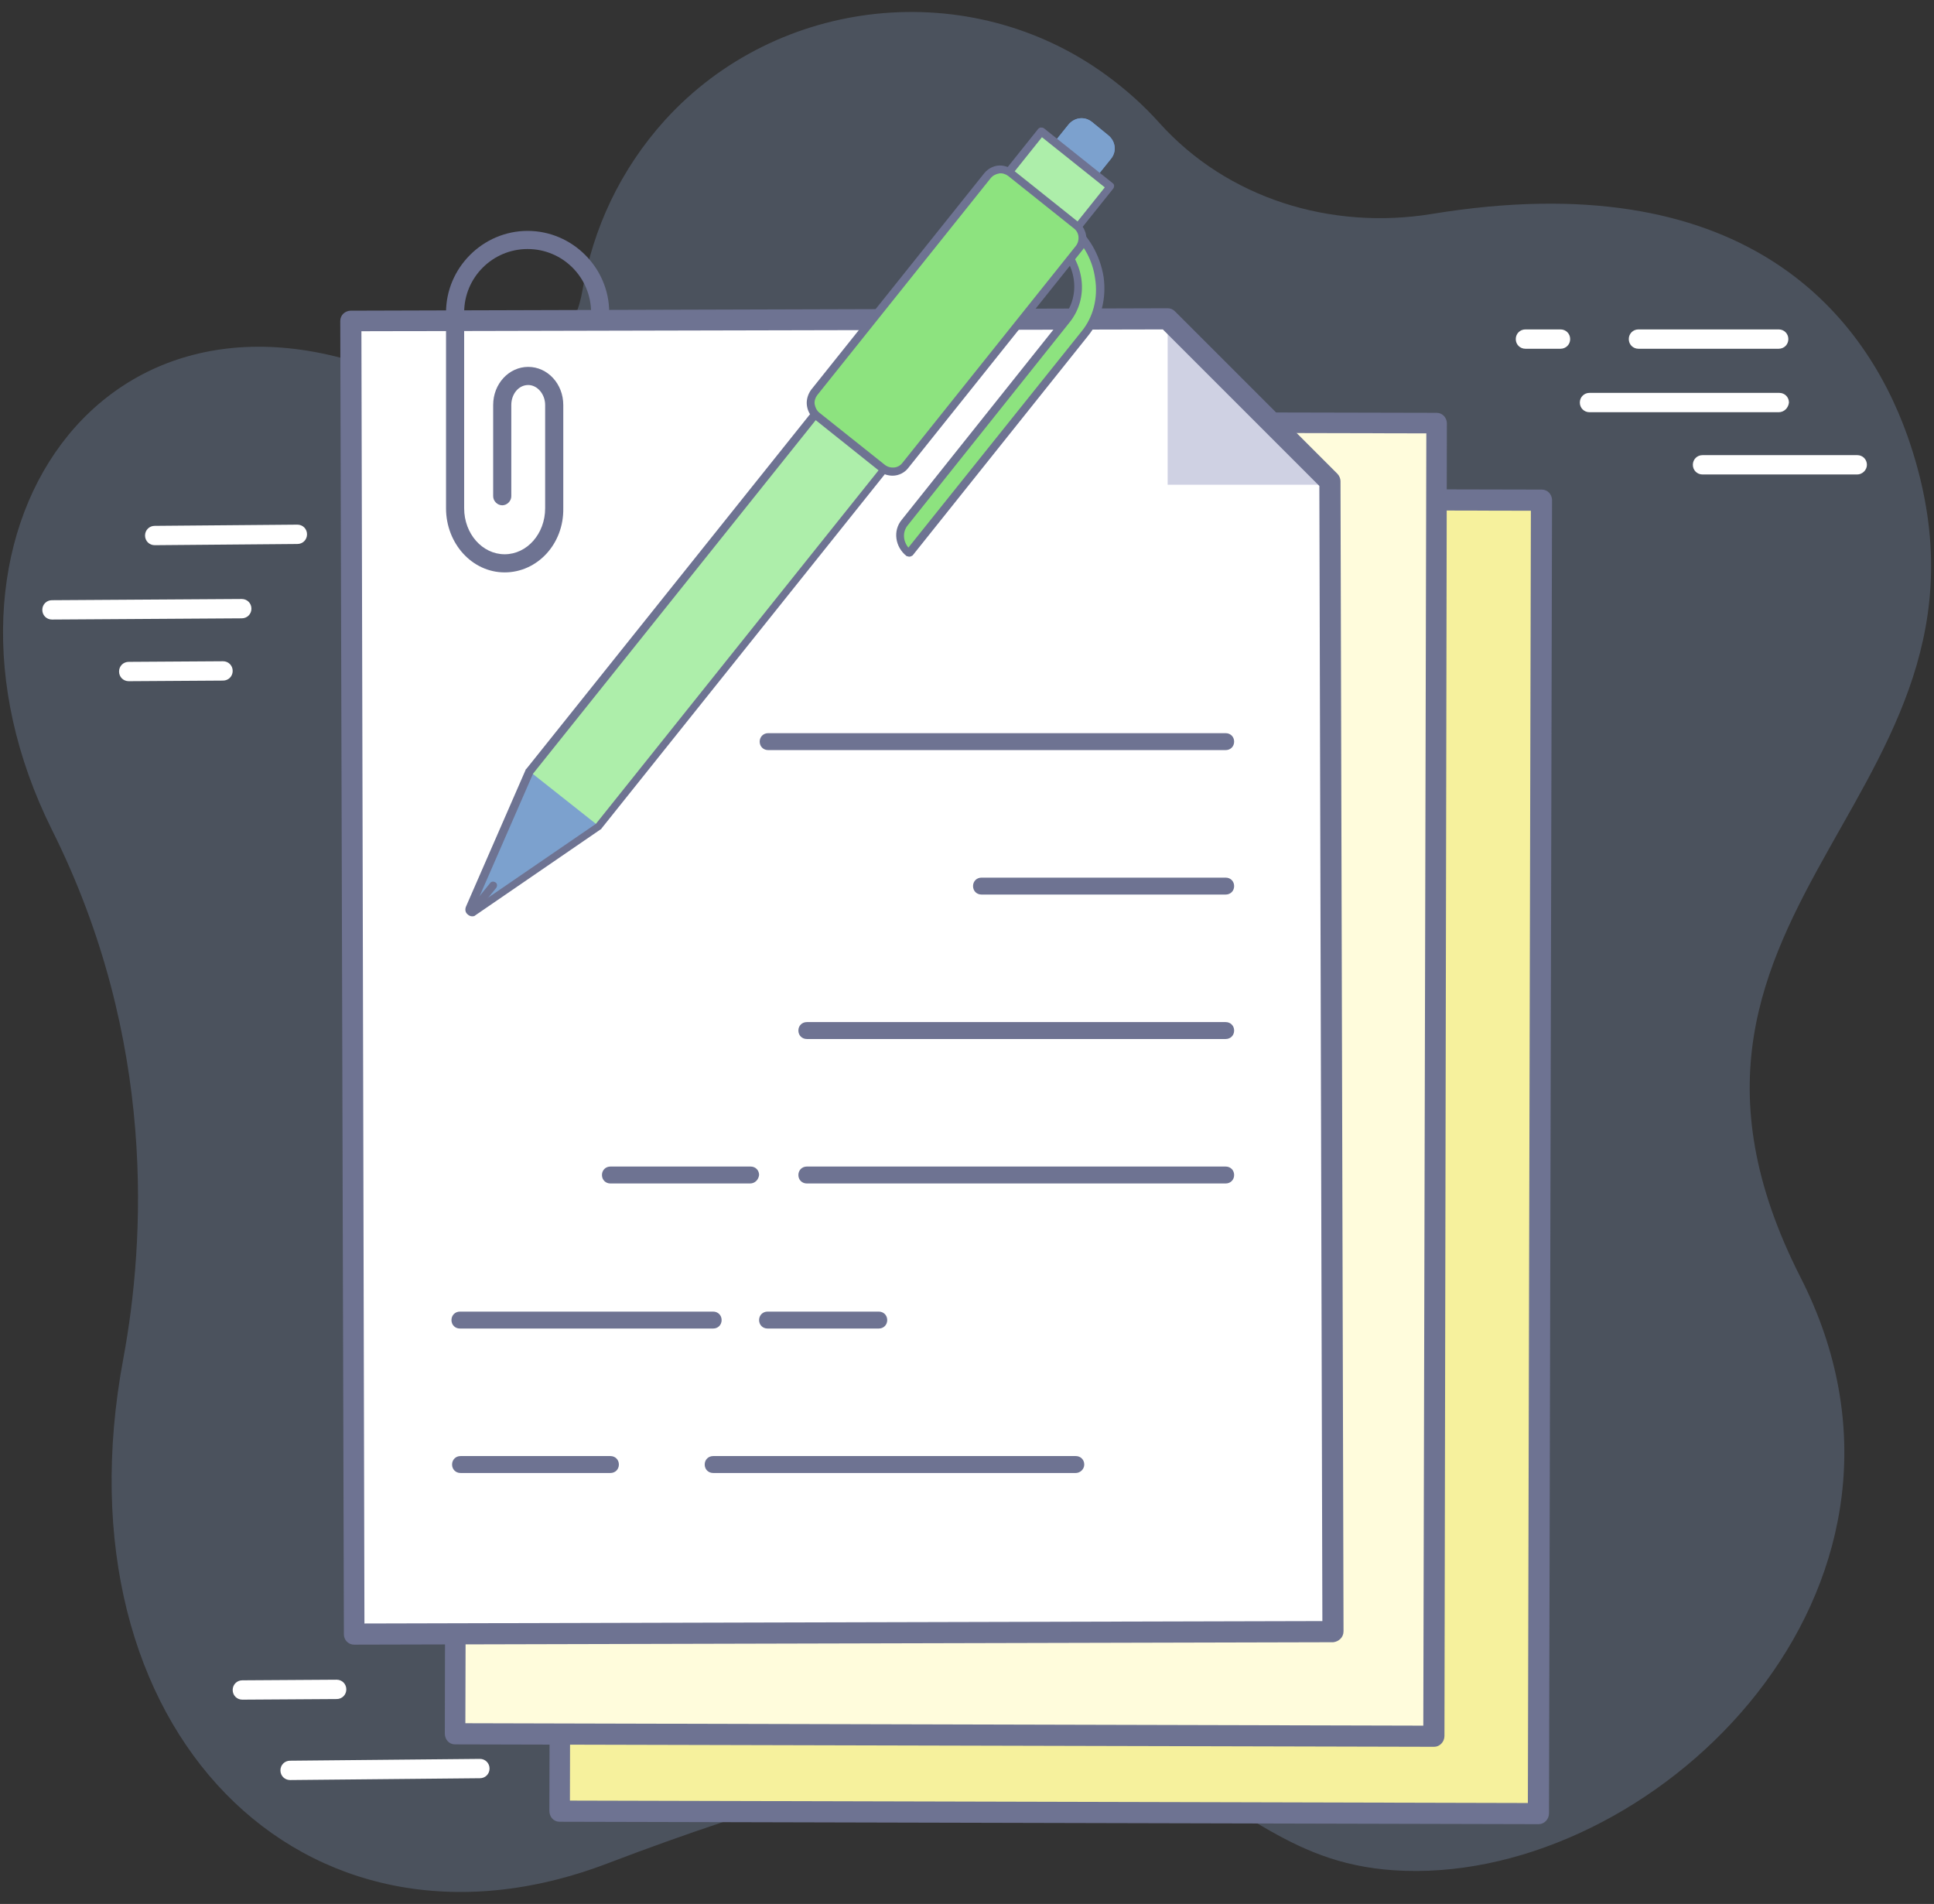 <?xml version="1.0" encoding="utf-8"?>
<!-- Generator: Adobe Illustrator 24.0.1, SVG Export Plug-In . SVG Version: 6.00 Build 0)  -->
<svg version="1.1" id="Layer_1" xmlns:v="https://vecta.io/nano"
	 xmlns="http://www.w3.org/2000/svg" xmlns:xlink="http://www.w3.org/1999/xlink" x="0px" y="0px" viewBox="0 0 320 315"
	 style="enable-background:new 0 0 320 315;" xml:space="preserve">
<rect x="0" y="0" width="320" height="315" fill="#333333" stroke="none"/>
<style type="text/css">
	.st0{opacity:0.25;fill:#94B3DE;enable-background:new    ;}
	.st1{fill:#F6F19D;}
	.st2{fill:#6E7392;}
	.st3{fill:#FFFCDC;}
	.st4{fill:#FFFFFF;}
	.st5{fill:#CFD1E3;}
	.st6{fill:#8DE37F;}
	.st7{fill:#6C98DF;}
	.st8{fill:#7CA1CE;}
	.st9{fill:#ADEEAA;}
</style>
<g>
	<g>
		<path class="st0" d="M297.9,211.3c-31.8-62.5,38.5-80.1,17.7-139.2c-7.4-20.8-27.6-45.1-78.7-36.7c-16.6,2.7-33.8-2.5-45.1-15.1
			c-2.6-2.9-5.5-5.5-8.8-7.9C160.5-4,128.7-0.7,110,19.9c-7.4,8.2-11.9,18-13.6,28c-2.2,13.2-15.9,21.1-28.1,15.6
			c-0.1,0-0.2-0.1-0.3-0.1C17.1,40-15.5,88.9,8.6,137.3c17.4,34.8,15.4,68.1,11.8,87.5c-11.5,61.5,30,102.6,80.1,83.5
			c108.6-41.4,93.3,2.8,135.9,1.2C277.5,307.9,323.2,260.9,297.9,211.3z"/>
		<g>
			<polygon class="st1" points="120,82.4 255.1,82.7 254.6,300 92.6,299.6 93.1,109.4 			"/>
			<path class="st2" d="M254.6,301.8C254.6,301.8,254.6,301.8,254.6,301.8l-162-0.4c-1,0-1.7-0.8-1.7-1.8l0.5-190.3
				c0-0.5,0.2-0.9,0.5-1.2l26.9-26.9c0.3-0.3,0.8-0.5,1.2-0.5c0,0,0,0,0,0L255.1,81c0.5,0,0.9,0.2,1.2,0.5c0.3,0.3,0.5,0.8,0.5,1.2
				L256.3,300C256.3,301,255.5,301.8,254.6,301.8z M94.3,297.9l158.5,0.4l0.5-213.8l-132.7-0.3l-25.9,25.9L94.3,297.9z"/>
		</g>
		<g>
			<polygon class="st3" points="102.7,69.6 237.8,69.9 237.3,287.2 75.3,286.8 75.8,96.6 			"/>
			<path class="st2" d="M237.3,289C237.3,289,237.3,289,237.3,289l-162-0.4c-1,0-1.7-0.8-1.7-1.8L74,96.6c0-0.5,0.2-0.9,0.5-1.2
				l26.9-26.9c0.3-0.3,0.8-0.5,1.2-0.5c0,0,0,0,0,0l135.1,0.3c0.5,0,0.9,0.2,1.2,0.5c0.3,0.3,0.5,0.8,0.5,1.2L239,287.2
				C239,288.2,238.2,289,237.3,289z M77,285.1l158.5,0.4l0.5-213.8l-132.7-0.3L77.5,97.3L77,285.1z"/>
		</g>
		<g>
			<g>
				<polygon class="st4" points="193.2,52.8 58.1,53.1 58.6,270.4 220.6,270 220.2,79.7 				"/>
				<polygon class="st5" points="220.2,79.7 193.2,52.8 193.2,52.8 193.2,80.2 220.2,80.2 				"/>
				<path class="st2" d="M58.6,272.1c-1,0-1.7-0.8-1.7-1.7L56.3,53.1c0-0.5,0.2-0.9,0.5-1.2c0.3-0.3,0.8-0.5,1.2-0.5L193.2,51
					c0,0,0,0,0,0c0.5,0,0.9,0.2,1.2,0.5l26.9,26.9c0.3,0.3,0.5,0.8,0.5,1.2l0.5,190.3c0,1-0.8,1.7-1.7,1.8L58.6,272.1
					C58.6,272.1,58.6,272.1,58.6,272.1z M59.8,54.8l0.5,213.8l158.5-0.4l-0.5-187.8l-25.9-25.9L59.8,54.8z"/>
			</g>
			<g>
				<path class="st2" d="M202.8,171.9h-69.3c-0.8,0-1.4-0.6-1.4-1.4c0-0.8,0.6-1.4,1.4-1.4h69.3c0.8,0,1.4,0.6,1.4,1.4
					C204.2,171.3,203.6,171.9,202.8,171.9z"/>
				<path class="st2" d="M145.4,219.8h-18.4c-0.8,0-1.4-0.6-1.4-1.4s0.6-1.4,1.4-1.4h18.4c0.8,0,1.4,0.6,1.4,1.4
					S146.2,219.8,145.4,219.8z"/>
				<path class="st2" d="M118,219.8L118,219.8l-41.9,0c-0.8,0-1.4-0.6-1.4-1.4s0.6-1.4,1.4-1.4l41.9,0c0.8,0,1.4,0.6,1.4,1.4
					S118.8,219.8,118,219.8z"/>
				<path class="st2" d="M202.8,124.1h-75.7c-0.8,0-1.4-0.6-1.4-1.4s0.6-1.4,1.4-1.4h75.7c0.8,0,1.4,0.6,1.4,1.4
					S203.6,124.1,202.8,124.1z"/>
				<path class="st2" d="M178,243.7H118c-0.8,0-1.4-0.6-1.4-1.4c0-0.8,0.6-1.4,1.4-1.4H178c0.8,0,1.4,0.6,1.4,1.4
					C179.4,243.1,178.7,243.7,178,243.7z"/>
				<path class="st2" d="M101,243.7H76.2c-0.8,0-1.4-0.6-1.4-1.4c0-0.8,0.6-1.4,1.4-1.4H101c0.8,0,1.4,0.6,1.4,1.4
					C102.4,243.1,101.8,243.7,101,243.7z"/>
				<g>
					<path class="st2" d="M202.8,148h-40.4c-0.8,0-1.4-0.6-1.4-1.4c0-0.8,0.6-1.4,1.4-1.4h40.4c0.8,0,1.4,0.6,1.4,1.4
						C204.2,147.4,203.6,148,202.8,148z"/>
				</g>
				<g>
					<path class="st2" d="M124.1,195.8H101c-0.8,0-1.4-0.6-1.4-1.4c0-0.8,0.6-1.4,1.4-1.4h23.2c0.8,0,1.4,0.6,1.4,1.4
						C125.5,195.2,124.9,195.8,124.1,195.8z"/>
					<path class="st2" d="M202.8,195.8h-69.3c-0.8,0-1.4-0.6-1.4-1.4c0-0.8,0.6-1.4,1.4-1.4h69.3c0.8,0,1.4,0.6,1.4,1.4
						C204.2,195.2,203.6,195.8,202.8,195.8z"/>
				</g>
			</g>
		</g>
		<path class="st2" d="M83.5,94.7c-5.4,0-9.7-4.8-9.7-10.6V51.7c0-7.4,6.1-13.5,13.5-13.5c7.4,0,13.5,6.1,13.5,13.5
			c0,0.8-0.7,1.5-1.5,1.5c-0.8,0-1.5-0.7-1.5-1.5c0-5.8-4.7-10.5-10.5-10.5s-10.5,4.7-10.5,10.5v32.4c0,4.2,3,7.6,6.7,7.6
			c3.7,0,6.7-3.4,6.7-7.6V67c0-1.8-1.3-3.3-2.8-3.3c-1.6,0-2.8,1.5-2.8,3.3v15.1c0,0.8-0.7,1.5-1.5,1.5c-0.8,0-1.5-0.7-1.5-1.5V67
			c0-3.5,2.6-6.3,5.8-6.3c3.2,0,5.8,2.8,5.8,6.3v17.1C93.3,90,88.9,94.7,83.5,94.7z"/>
		<g>
			<path class="st4" d="M21.3,112.7c-0.9,0-1.6-0.7-1.6-1.6c0-0.9,0.7-1.6,1.6-1.6l15.6-0.1c0,0,0,0,0,0c0.9,0,1.6,0.7,1.6,1.6
				c0,0.9-0.7,1.6-1.6,1.6L21.3,112.7C21.3,112.7,21.3,112.7,21.3,112.7z"/>
			<path class="st4" d="M25.6,90.2c-0.9,0-1.6-0.7-1.6-1.6c0-0.9,0.7-1.6,1.6-1.6l23.6-0.2c0,0,0,0,0,0c0.9,0,1.6,0.7,1.6,1.6
				c0,0.9-0.7,1.6-1.6,1.6L25.6,90.2C25.6,90.2,25.6,90.2,25.6,90.2z"/>
			<g>
				<path class="st4" d="M8.6,102.5c-0.9,0-1.6-0.7-1.6-1.6c0-0.9,0.7-1.6,1.6-1.6L40,99.1c0,0,0,0,0,0c0.9,0,1.6,0.7,1.6,1.6
					c0,0.9-0.7,1.6-1.6,1.6L8.6,102.5C8.6,102.5,8.6,102.5,8.6,102.5z"/>
			</g>
		</g>
		<g>
			<path class="st4" d="M294.3,57.7h-23.2c-0.9,0-1.6-0.7-1.6-1.6c0-0.9,0.7-1.6,1.6-1.6h23.2c0.9,0,1.6,0.7,1.6,1.6
				C295.9,57,295.2,57.7,294.3,57.7z"/>
			<path class="st4" d="M307.3,78.5h-25.6c-0.9,0-1.6-0.7-1.6-1.6c0-0.9,0.7-1.6,1.6-1.6h25.6c0.9,0,1.6,0.7,1.6,1.6
				C308.9,77.8,308.1,78.5,307.3,78.5z"/>
			<g>
				<path class="st4" d="M294.3,68.2H263c-0.9,0-1.6-0.7-1.6-1.6c0-0.9,0.7-1.6,1.6-1.6h31.4c0.9,0,1.6,0.7,1.6,1.6
					C295.9,67.5,295.2,68.2,294.3,68.2z"/>
			</g>
			<path class="st4" d="M258.2,57.7h-5.8c-0.9,0-1.6-0.7-1.6-1.6c0-0.9,0.7-1.6,1.6-1.6h5.8c0.9,0,1.6,0.7,1.6,1.6
				C259.8,57,259.1,57.7,258.2,57.7z"/>
		</g>
		<g>
			<path class="st4" d="M40.1,281.2c-0.9,0-1.6-0.7-1.6-1.6c0-0.9,0.7-1.6,1.6-1.6l15.6-0.1c0,0,0,0,0,0c0.9,0,1.6,0.7,1.6,1.6
				c0,0.9-0.7,1.6-1.6,1.6L40.1,281.2C40.1,281.2,40.1,281.2,40.1,281.2z"/>
			<g>
				<path class="st4" d="M48,294.5c-0.9,0-1.6-0.7-1.6-1.6c0-0.9,0.7-1.6,1.6-1.6l31.4-0.3c0,0,0,0,0,0c0.9,0,1.6,0.7,1.6,1.6
					c0,0.9-0.7,1.6-1.6,1.6L48,294.5C48,294.5,48,294.5,48,294.5z"/>
			</g>
		</g>
	</g>
	<g>
		<g>
			<path class="st6" d="M150.4,91.5L150.4,91.5c-1.6-1.3-1.9-3.6-0.7-5.1l26.8-33.6c3.1-3.8,2.3-9.6-1.8-12.9l2.2-2.7
				c5.7,4.5,6.8,12.6,2.5,18L150.4,91.5z"/>
			<path class="st2" d="M150.4,92.1c-0.1,0-0.3-0.1-0.4-0.1c-1.9-1.5-2.3-4.2-0.8-6L176,52.4c2.9-3.6,2.1-8.9-1.7-12
				c-0.3-0.2-0.3-0.6-0.1-0.9l2.2-2.7c0.1-0.1,0.3-0.2,0.4-0.2c0.2,0,0.3,0,0.5,0.1c2.9,2.3,4.7,5.5,5.3,9.1
				c0.5,3.6-0.4,7.1-2.6,9.8l-29,36.3C150.8,92,150.7,92.1,150.4,92.1C150.5,92.1,150.4,92.1,150.4,92.1z M175.6,39.9
				c3.9,3.6,4.6,9.4,1.4,13.4l-26.8,33.6c-0.9,1.1-0.8,2.6,0.1,3.7l28.6-35.7c2-2.4,2.8-5.6,2.3-8.8c-0.4-3-1.9-5.8-4.3-7.8
				L175.6,39.9z"/>
		</g>
		<g>
			<path class="st7" d="M175,32.8l-2.7-2.2c-1.2-1-1.4-2.7-0.4-3.9l4.9-6.1c1-1.2,2.7-1.4,3.9-0.4l2.7,2.2c1.2,1,1.4,2.7,0.4,3.9
				l-4.9,6.1C177.9,33.6,176.2,33.8,175,32.8z"/>
			<path class="st8" d="M175,32.8l-2.7-2.2c-1.2-1-1.4-2.7-0.4-3.9l4.9-6.1c1-1.2,2.7-1.4,3.9-0.4l2.7,2.2c1.2,1,1.4,2.7,0.4,3.9
				l-4.9,6.1C177.9,33.6,176.2,33.8,175,32.8z"/>
			<path class="st9" d="M172.3,21.7l11.4,9.1L99,136.7l-20.7,14.2c-0.4,0.3-0.8-0.1-0.7-0.6l9.9-22.7L172.3,21.7z"/>
			<path class="st8" d="M99.1,136.7L99.1,136.7l-20.7,14.2c-0.4,0.3-0.8-0.1-0.7-0.6l9.9-22.7L99.1,136.7z"/>
			<path class="st2" d="M78.1,151.6c-0.2,0-0.5-0.1-0.7-0.3c-0.4-0.3-0.5-0.8-0.3-1.3l9.9-22.7c0-0.1,0.1-0.1,0.1-0.1l84.7-105.9
				c0.1-0.1,0.3-0.2,0.4-0.2c0.2,0,0.3,0,0.5,0.1l11.4,9.1c0.3,0.2,0.3,0.6,0.1,0.9L99.5,137.1c0,0.1-0.1,0.1-0.1,0.1l-20.7,14.2
				C78.5,151.6,78.3,151.6,78.1,151.6z M88.2,128l-9.6,22l20-13.7l84.2-105.3l-10.4-8.3L88.2,128z"/>
			<path class="st6" d="M146.8,78l-12.4-9.9c-0.7-0.6-0.9-1.7-0.3-2.4L164,28.2c0.6-0.7,1.7-0.9,2.4-0.3l12.4,9.9
				c0.7,0.6,0.9,1.7,0.3,2.4l-29.9,37.5C148.6,78.5,147.5,78.6,146.8,78z"/>
			<path class="st2" d="M147.7,78.7c-0.7,0-1.5-0.2-2.1-0.7l0,0l-10.9-8.7c-0.7-0.6-1.1-1.4-1.2-2.3c-0.1-0.9,0.2-1.8,0.7-2.5
				l28.7-35.9c0.6-0.7,1.4-1.1,2.2-1.2c0.9-0.1,1.8,0.2,2.5,0.7l10.9,8.7c1.4,1.2,1.7,3.3,0.5,4.7l-28.7,35.9
				C149.7,78.2,148.7,78.7,147.7,78.7z M146.4,76.9c0.9,0.7,2.2,0.6,2.9-0.3L178,40.7c0.7-0.9,0.6-2.2-0.3-2.9l-10.9-8.7
				c-0.4-0.3-1-0.5-1.5-0.4c-0.5,0.1-1,0.3-1.4,0.8l-28.7,35.9c-0.3,0.4-0.5,1-0.4,1.5c0.1,0.5,0.3,1,0.8,1.4L146.4,76.9z"/>
			<path class="st2" d="M78.1,151.4c-0.1,0-0.3,0-0.4-0.1c-0.3-0.2-0.3-0.6-0.1-0.9l3.5-4.3c0.2-0.3,0.6-0.3,0.9-0.1
				c0.3,0.2,0.3,0.6,0.1,0.9l-3.5,4.3C78.5,151.4,78.3,151.4,78.1,151.4z"/>
		</g>
	</g>
</g>
</svg>
